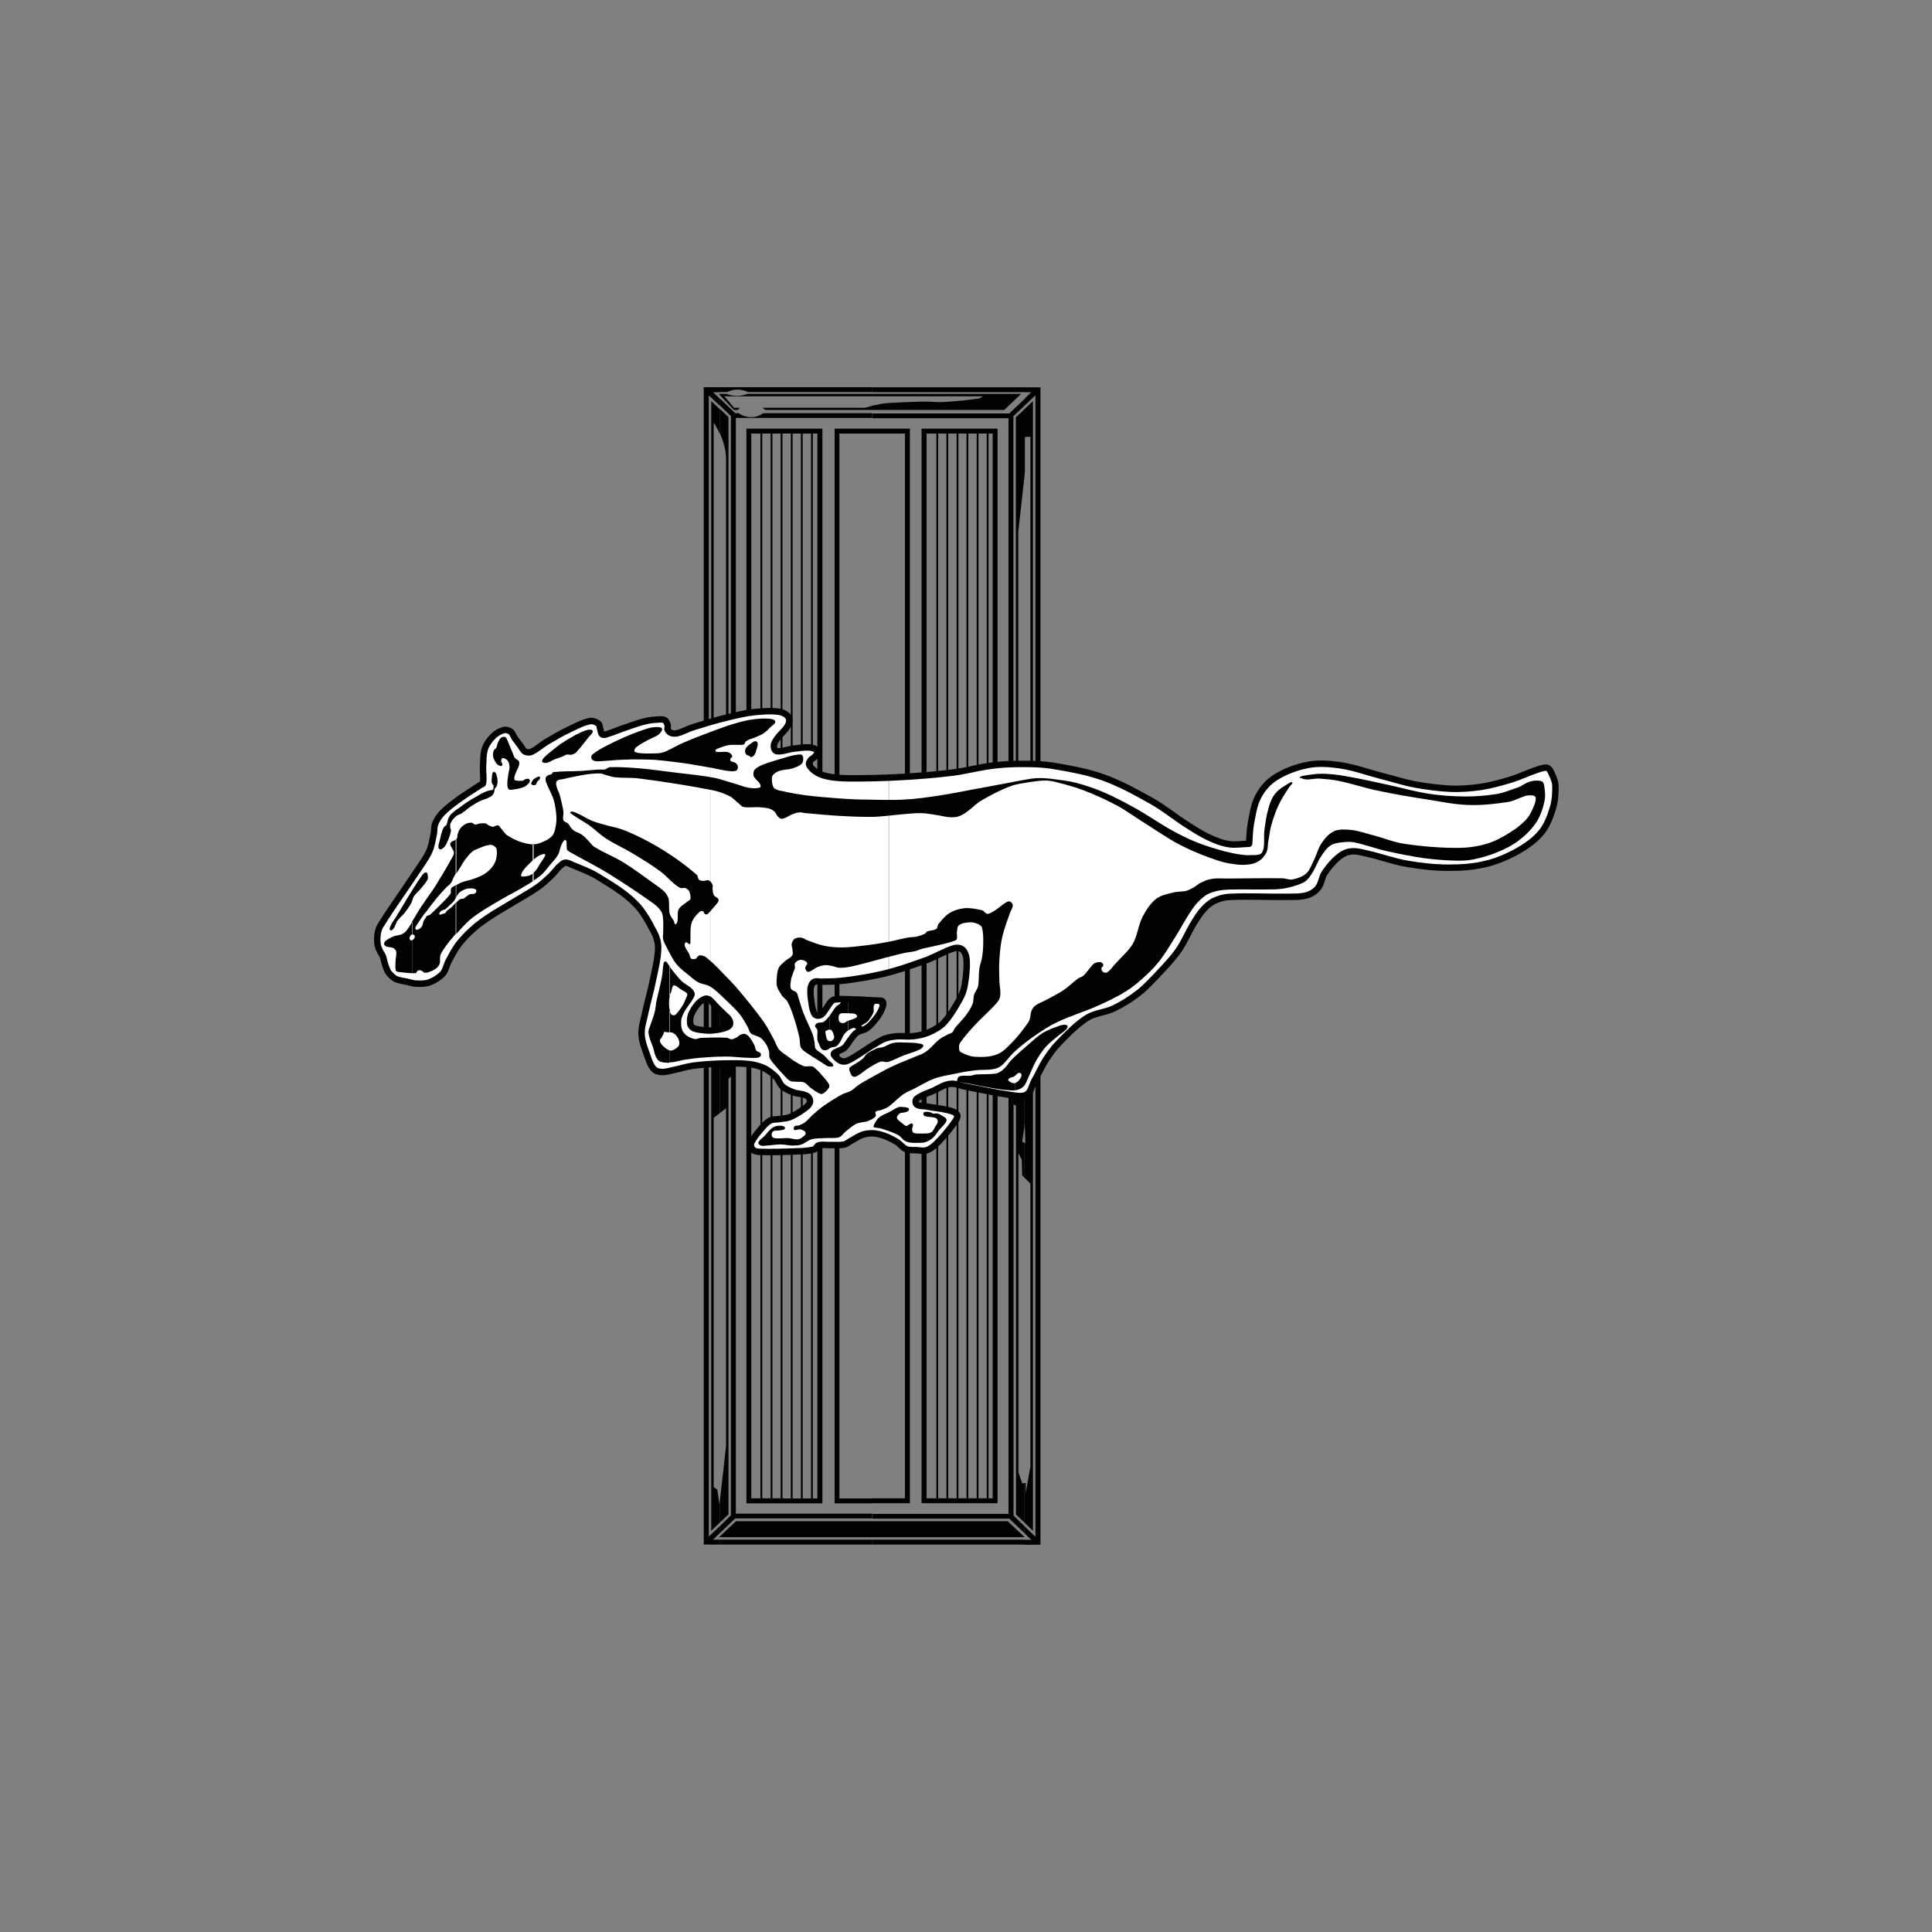 <?xml version="1.0" encoding="UTF-8"?>
<svg id="Layer_1" data-name="Layer 1" xmlns="http://www.w3.org/2000/svg" viewBox="0 0 150 150">
  <rect x="0" y="0" width="150" height="150" fill="#808080" stroke="none"/>
  <defs>
    <style>
      .cls-1 {
        fill: none;
        stroke: #010101;
        stroke-linecap: round;
        stroke-linejoin: round;
        stroke-width: .5px;
      }

      .cls-2 {
        fill: #fff;
      }

      .cls-2, .cls-3 {
        fill-rule: evenodd;
      }

      .cls-3 {
        fill: #010101;
      }
    </style>
  </defs>
  <path class="cls-3" d="m63.85,116.72h-2.96v-.38h2.57V33.66h-2.57v-.38h2.96v83.44h0Zm-2.96,0h-2.94V33.28h2.94v.38h-2.56v82.67h2.56v.38Zm6.82-83.06h2.55v82.67h-2.55v.38h2.93V33.28h-2.93v.38Zm-2.54,82.67V33.66h2.54v-.38h-2.91v83.44h2.91v-.38h-2.54Z"/>
  <path class="cls-3" d="m59.18,33.66v-.07h-.14v.07h.14Zm0,82.67V33.66h-.14v82.67h.14Zm-.14,0v.07h.14v-.07h-.14Zm.93-82.67v-.07h-.14v.07h.14Zm0,82.67V33.66h-.14v82.67h.14Zm-.14,0v.07h.14v-.07h-.14Zm.92-82.67v-.07h-.14v.07h.14Zm0,82.67V33.66h-.14v82.67h.14Zm-.14,0v.07h.14v-.07h-.14Zm.93-82.67v-.07h-.14v.07h.14Zm0,82.67V33.66h-.14v82.67h.14Zm-.14,0v.07h.14v-.07h-.14Zm.92-82.67v-.07h-.14v.07h.14Zm0,82.67V33.66h-.14v82.67h.14Zm-.14,0v.07h.14v-.07h-.14Zm.93-82.67v-.07h-.14v.07h.14Zm0,82.67V33.66h-.14v82.67h.14Zm-.14,0v.07h.14v-.07h-.14Zm11.54.38h2.94V33.28h-2.94v.38h2.56v82.67h-2.56v.38Zm-2.96,0h2.96v-.38h-2.57V33.66h2.57v-.38h-2.96v83.44h0Z"/>
  <path class="cls-3" d="m72.84,33.66v-.07h-.14v.07h.14Zm0,82.67V33.66h-.14v82.67h.14Zm-.14,0v.07h.14v-.07h-.14Zm.92-82.67v-.07h-.14v.07h.14Zm0,82.67V33.66h-.14v82.67h.14Zm-.14,0v.07h.14v-.07h-.14Zm.93-82.67v-.07h-.14v.07h.14Zm0,82.67V33.66h-.14v82.67h.14Zm-.14,0v.07h.14v-.07h-.14Zm.91-82.67v-.07h-.14v.07h.14Zm0,82.67V33.66h-.14v82.67h.14Zm-.14,0v.07h.14v-.07h-.14Zm.93-82.67v-.07h-.14v.07h.14Zm0,82.67V33.66h-.14v82.67h.14Zm-.14,0v.07h.14v-.07h-.14Zm.92-82.67v-.07h-.14v.07h.14Zm0,82.67V33.66h-.14v82.67h.14Zm-.14,0v.07h.14v-.07h-.14Zm-9.56-84.67h.08c.24-.03.51-.16.74-.19.25-.04.52-.12.78-.15.37-.03.73-.06,1.1-.07.68-.02,1.39-.07,2.08-.07.39,0,.77.04,1.16.04.2,0,.43-.02.63-.03.4-.02.82-.07,1.21-.1.3-.03.63-.09.92-.12.13-.02.3-.01.4-.09l.15-.11h-20.06l.76.89h.43l-.15.17h-.3l-1.18-1.25h.61c.24.1.53.15.8.15s.56-.04.81-.15h21.26l-1.31,1.25h-18.55l-.22-.17h7.85Zm12.51,87.69l-1.32-1.24h-21.1l-1.32,1.24h23.74Z"/>
  <path class="cls-3" d="m79.54,119.93v-.38h.53l-.53-.51v-.54l.85.81V30.69l-.85.81v-.54l.53-.51h-.53v-.38h1.24v89.86h-1.24Zm0-1.71l.66.64V31.14l-.66.63v5.19l.03-.38v-2.65l.43-.02v49.98l-.47.38v3.19l.03-.26.05,1.56-.08-.05v2.72l.47.46v21.96l-.36,2.06v-.77h-.1v3.06Zm0-88.15v.38h-11.81v-.38h11.81Zm0,.89v.54l-.86.81v52.03l.19-.09v-51.85l.67-.63v5.19l-.48,4.32v43.39l.48-.4v3.19l-.18,1.18.18.08v2.72l-.18-.18-.03-1.21-.26-.52v24.8l.3.83h.18v3.06l-.67-.63v-31.75l-.19-.09v31.92l.86.83v.54l-1.19-1.13h-10.62v-.37h10.56V32.47h-10.56v-.37h10.62l1.19-1.13h0Zm0,88.58v.38h-11.81v-.38h11.81Zm-23.64-3.1l.47-4.16v-26.24l-.47.37v-9.79h.47v-40.96c0-.67-.18-1.35-.47-1.98v-1.92l.66.63v44.23h.19v-44.32l-.85-.81v-.54l1.18,1.13h.27c.28.2.61.3.96.31.33,0,.68-.11.94-.31h8.47v.37h-10.59v85.07h10.59v.37h-10.64l-1.18,1.13v-.54l.85-.83v-34.05l-.19.16v33.81l-.66.63v-1.77h0Zm11.82-86.38v.38h-9.65c-.25-.12-.53-.19-.81-.19-.28,0-.56.07-.81.19h-.56v-.38h11.82Zm0,89.48v.38h-11.82v-.38h11.82Zm-11.86-2.78l.03-.32v1.77l-.67.64V31.14l.67.63v1.92c-.13-.3-.29-.59-.48-.87v43.81h.48v9.79l-.48.37v28.67l.28.19.16,1.11Zm.03-86.7h-1.25v89.86h1.25v-.38h-.53l.53-.51v-.54l-.86.81V30.69l.86.81v-.54l-.53-.51h.53v-.38h0Z"/>
  <path class="cls-2" d="m69,88.33c.22.1.42.2.61.33.26.16.45.45.73.57.25.1.53.07.8.08.26.01.56.09.81,0,.34-.12.63-.38.88-.64.48-.49.92-1.03,1.31-1.59.1-.15.24-.37.15-.53-.11-.2-.41-.27-.65-.34-.59-.15-1.21-.19-1.8-.31-.23-.03-.51,0-.69-.15-.1-.09-.1-.34,0-.42.38-.3.88-.45,1.32-.64.42-.19.84-.49,1.31-.53.42-.05.83.16,1.24.23,1.08.2,2.18.46,3.27.61.46.06.98.21,1.39,0,.36-.19.42-.71.61-1.06.31-.54.56-1.11.88-1.63.3-.45.61-.9.99-1.29.69-.71,1.4-1.46,2.24-1.99.61-.38,1.4-.41,2.05-.72.67-.32,1.31-.72,1.89-1.17.59-.45,1.1-1.02,1.61-1.55.53-.57,1.08-1.13,1.52-1.78.46-.64.76-1.4,1.17-2.08.24-.4.49-.8.8-1.14.23-.25.5-.5.81-.64.35-.17.74-.28,1.13-.31,1.5-.08,3.01.01,4.51-.01.5-.01,1.03.02,1.52-.11.34-.09.69-.29.91-.58.27-.33.28-.81.51-1.16.3-.45.65-.87,1.06-1.21.26-.23.6-.42.96-.46.41-.06.85.07,1.27.16,1.03.23,2.05.61,3.09.79,1.08.19,2.18.31,3.29.31.97,0,1.97-.07,2.91-.31.86-.21,1.7-.58,2.48-1.02.66-.38,1.32-.85,1.8-1.45.43-.54.68-1.23.88-1.9.16-.54.19-1.13.18-1.7-.01-.33-.16-.64-.3-.95-.07-.16-.16-.36-.33-.42-.22-.06-.48.05-.69.11-.73.23-1.42.58-2.15.8-.76.23-1.55.45-2.34.57-.76.11-1.54.16-2.31.14-.94-.05-1.89-.17-2.81-.34-.85-.16-1.68-.44-2.51-.64-1.08-.28-2.14-.67-3.24-.84-.82-.12-1.68-.19-2.49-.04-.91.17-1.81.5-2.58.99-.56.35-1.01.88-1.32,1.47-.34.64-.44,1.4-.58,2.13-.09.5-.09,1.03-.13,1.54-.52.01-1.06.11-1.57.03-.55-.08-1.07-.29-1.57-.53-.61-.28-1.18-.66-1.75-1.02-.9-.58-1.73-1.27-2.66-1.79-1.22-.69-2.48-1.38-3.8-1.85-1.23-.44-2.55-.67-3.84-.89-.73-.12-1.48-.15-2.22-.15-.77-.01-1.53.02-2.3.11-1.13.12-2.24.43-3.34.57-1.33.16-2.66.27-3.98.34-.31.02-.61.03-.92.04v15.16c.08-.02.17-.04.26-.07.91-.25,1.8-.57,2.69-.89.72-.27,1.4-.7,2.14-.92.22-.06.51-.03.66.12.22.21.3.57.31.86.03.64-.05,1.3-.16,1.93-.07.37-.2.73-.39,1.06-.36.63-.74,1.3-1.24,1.83-.33.34-.78.57-1.22.76-.38.16-.8.23-1.19.27-.36.04-.75-.02-1.11,0-.25.02-.51.04-.75.1v7.75h0Zm-13.83-5.71c.32-.02.65-.03.97-.04.65-.01,1.32-.03,1.97.04.43.04.85.15,1.24.33.33.16.63.4.88.64.22.21.3.55.51.76.24.21.55.35.84.46.35.14.77.1,1.09.29.16.09.27.33.22.5-.07.25-.33.42-.55.57-.32.23-.66.43-1.02.58-.26.1-.56.1-.83.15-.23.03-.49,0-.69.11-.3.16-.52.43-.74.69-.26.32-.57.66-.73,1.05-.06.16-.01.37.11.5.13.15.36.18.55.19.97.03,1.96,0,2.92-.04.43-.01.89-.03,1.31-.15.15-.03.19-.26.33-.31.26-.08.56-.03.84-.03.38-.01.76.03,1.13-.03.19-.03.35-.18.51-.27.32-.16.61-.38.94-.5.26-.08.53-.12.81-.11.3.01.59.09.88.19.11.04.24.09.35.15v-7.75c-.07.01-.14.03-.2.06-.33.1-.63.31-.92.48-.34.19-.65.43-.98.63-.35.21-.69.47-1.07.63-.15.07-.35.09-.49.03-.23-.09-.41-.27-.56-.46-.05-.05-.02-.14.02-.17.07-.08.19-.09.28-.14.17-.08.38-.15.51-.27.22-.21.35-.51.55-.74.13-.16.26-.35.43-.45.24-.15.56-.17.78-.34.31-.24.57-.57.8-.88.17-.23.3-.49.4-.76.03-.12.08-.3,0-.41-.08-.1-.26-.07-.4-.08-1.03-.06-2.08-.11-3.12-.13-.14,0-.3-.01-.41.08-.2.15-.32.41-.47.61-.12.15-.2.35-.36.48-.1.08-.23.12-.36.1-.1-.01-.2-.1-.24-.2-.11-.25-.16-.52-.19-.78-.06-.36-.11-.75-.08-1.12.02-.18.11-.41.27-.51.17-.1.4-.01.6-.02.44-.01.9-.01,1.34-.05.64-.06,1.28-.15,1.92-.26.64-.11,1.3-.24,1.93-.41v-15.16c-1.07.05-2.15.06-3.22.06-.53-.01-1.08-.04-1.6-.16-.33-.06-.64-.19-.91-.37-.19-.14-.39-.32-.48-.53-.05-.11.05-.25.11-.34.1-.14.31-.2.4-.35.08-.11.2-.31.11-.41-.15-.18-.43-.23-.66-.24-.42-.02-.85.06-1.27.11-.32.05-.64.17-.96.19-.13.01-.28.01-.36-.07-.09-.1-.13-.28-.1-.42.02-.18.15-.35.25-.5.25-.36.64-.63.84-1.03.1-.18.15-.46.03-.64-.15-.23-.46-.37-.73-.41-.64-.09-1.3-.03-1.93.03-.72.08-1.42.25-2.11.42-.41.1-.83.21-1.24.33v21.66c.18.15.31.35.48.51.19.2.41.4.61.6.14.14.31.25.4.42.06.11.1.28.03.4-.09.15-.3.21-.44.26-.34.1-.7.15-1.06.17h-.02v2.58h0,0Zm-25.62-10.79c-.14.23-.22.5-.25.76-.03.23-.03.46,0,.69.01.17.08.34.15.49.07.18.22.35.28.53s.09.38.15.57c.06.18.13.38.22.57.08.14.22.26.33.37.1.09.2.18.33.23.26.09.53.14.81.19.26.06.53.15.8.15.33.01.68.01.99-.11.39-.15.74-.38,1.02-.68.22-.26.27-.63.43-.94.23-.44.47-.89.76-1.29.34-.44.72-.84,1.14-1.21.36-.34.8-.64,1.21-.92.6-.4,1.24-.76,1.85-1.13.65-.4,1.32-.76,1.93-1.18.39-.27.73-.59,1.06-.9.25-.24.44-.53.69-.76.13-.11.27-.26.43-.27.2-.01.41.11.59.19.64.27,1.31.51,1.9.87,1.01.62,2.07,1.24,2.91,2.08.65.64,1.09,1.48,1.51,2.29.19.36.31.8.3,1.21-.02.84-.24,1.66-.41,2.49-.16.83-.41,1.64-.58,2.46-.11.57-.32,1.13-.3,1.71.02.58.25,1.13.44,1.67.13.36.25.77.51,1.05.14.17.4.21.61.23.31.02.63-.09.92-.15.51-.1,1.01-.27,1.52-.34.45-.06.9-.1,1.35-.13v-2.58c-.14.01-.3-.01-.44-.02-.22-.02-.43-.05-.65-.1-.11-.02-.24-.07-.32-.15-.08-.07-.14-.19-.15-.3-.01-.23,0-.46.08-.67.13-.3.3-.58.52-.83.16-.18.36-.31.58-.4.1-.03.24.02.33.08.01.01.03.02.05.03v-21.66c-.48.14-.96.28-1.42.43-.4.12-.77.35-1.17.45-.15.04-.31.04-.47,0-.13-.04-.24-.14-.3-.26-.05-.1.03-.24,0-.35-.05-.14-.1-.33-.24-.4-.22-.1-.49-.04-.73-.03-.31.01-.63.08-.91.15-.49.12-.96.31-1.42.46-.49.16-.97.38-1.46.52-.11.03-.25.07-.33,0-.11-.09-.1-.27-.15-.41-.05-.14-.03-.34-.15-.42-.18-.14-.44-.24-.66-.19-.59.12-1.14.43-1.67.68-.59.28-1.16.62-1.72.95-.4.24-.74.58-1.16.76-.15.07-.34.03-.48-.03-.15-.09-.23-.28-.33-.42l-.48-.64c-.1-.16-.16-.38-.32-.5-.14-.09-.35-.15-.51-.11-.3.08-.58.24-.81.46-.28.27-.53.61-.66.98-.15.48-.12.98-.15,1.48-.01.4.07.81,0,1.21-.01.08-.15.1-.22.15-.53.35-1.09.69-1.6,1.06-.45.33-.93.67-1.31,1.06-.25.25-.45.54-.58.87-.1.24-.06.53-.11.79-.1.46-.17.95-.36,1.37-.27.58-.68,1.11-1.02,1.63-.9,1.37-1.88,2.7-2.74,4.09h0Z"/>
  <path class="cls-3" d="m31.48,69.97c.42-.68.84-1.38,1.3-2.03.07-.09.17-.2.28-.21.07-.01.13.08.14.14.02.14.05.31-.01.43-.14.27-.38.51-.57.75-.15.18-.35.34-.48.53-.1.18-.14.41-.24.59-.14.25-.32.49-.49.71-.17.21-.41.4-.57.63-.09.15-.14.34-.23.5-.06.09-.12.19-.23.23-.03.01-.11-.03-.13-.08-.01-.1.05-.21.08-.3.11-.23.27-.43.4-.64.25-.41.49-.82.74-1.22h0Zm4.54-6.94c.16-.14.33-.28.5-.4.22-.15.46-.29.69-.41.26-.12.57-.2.83-.34.12-.05.21-.14.27-.25.07-.1.07-.25.1-.37,0-.03.02-.07.05-.1.02-.02.07-.03.08-.07.05-.11.09-.25.09-.37,0-.19-.03-.4-.09-.58-.02-.09-.08-.17-.16-.21-.02-.02-.09,0-.11.03-.05.08-.06.18-.07.26-.02.16-.03.32-.03.47,0,.06.02.11.05.17.02.05.09.08.1.14.01.07-.01.16-.02.23-.01.03-.02.09-.05.1-.09.03-.2.02-.3.05-.14.04-.28.09-.41.16-.23.1-.44.25-.66.37-.39.21-.76.45-1.1.72-.18.12-.38.25-.55.4-.1.08-.22.18-.3.29-.06.08-.1.18-.14.27-.02.08-.05.19-.07.28-.02.06-.03.14-.07.19-.03.04-.11.08-.15.12-.06.08-.11.18-.15.28-.08.25-.15.5-.2.76-.03.15-.1.3-.11.45,0,.08-.01.17.05.23.05.04.15.06.19.03.14-.08.26-.19.33-.33.14-.23.22-.48.31-.71.03-.12.08-.26.09-.4.01-.07-.03-.14-.05-.19,0-.08-.01-.17-.01-.24,0-.06.02-.12.05-.17.05-.1.1-.2.17-.28.1-.11.22-.23.34-.31.1-.07.23-.08.32-.14.07-.03.13-.11.18-.16Zm3.46-3c-.03.25-.09.51-.09.77,0,.16-.01.35.1.47.07.08.24.05.35.03.27-.03.54-.09.8-.18.15-.06.27-.17.39-.28.05-.04.1-.12.1-.19.01-.06-.01-.14-.06-.16-.07-.05-.16-.03-.24-.01-.09.02-.17.12-.26.14-.18.01-.4.02-.58-.04-.07-.02-.06-.15-.06-.21.02-.15.09-.29.14-.43.07-.17.18-.35.23-.53.02-.1.03-.23-.01-.31-.07-.11-.24-.16-.32-.26-.06-.07-.08-.16-.11-.24-.07-.17-.15-.36-.22-.53-.08-.19-.16-.4-.24-.58-.05-.09-.07-.21-.16-.26-.08-.04-.19-.02-.28.01-.07.02-.11.09-.16.15-.08.13-.15.26-.19.41-.03.08-.03.18-.08.26-.05.08-.16.12-.19.21-.06.14-.08.28-.06.43.01.15.1.31.17.44.06.1.14.2.24.27.07.05.18.07.26.05.05-.01.06-.08.06-.12-.01-.09-.1-.16-.1-.24s.03-.21.11-.24c.1-.02.23.06.31.11.08.07.15.17.18.27.03.11.05.24.05.36,0,.15-.06.28-.07.43h0Zm1.94.49c.06-.07.15-.12.24-.16.07-.03.15-.09.22-.06.06.02.06.12.03.18-.03.08-.14.12-.19.2-.06.08-.06.2-.14.26-.08.05-.19.01-.28-.01-.03-.01-.06-.07-.06-.1.03-.11.1-.23.18-.32Zm2.15-2.79c.35-.23.73-.46,1.1-.66.25-.13.5-.25.76-.35.11-.03.24-.07.35-.07.07,0,.17,0,.22.06.05.06.01.15-.01.19-.09.14-.23.25-.32.37-.16.19-.31.41-.47.6-.13.15-.25.31-.38.44-.03.04-.07.11-.12.14-.1.07-.22.12-.34.15-.11.01-.24-.03-.34-.02-.11.02-.22.1-.32.15-.19.07-.41.14-.6.21-.2.08-.4.21-.61.28-.09.02-.18.02-.26,0-.06-.01-.14-.05-.14-.09,0-.1.05-.2.1-.26.2-.23.47-.42.69-.61.23-.18.45-.37.68-.53h0Zm5.31,1.23c.63,0,1.26,0,1.89.03.74.06,1.5.15,2.24.25.74.1,1.48.25,2.22.37.4.07.8.18,1.19.23.23.03.49.08.72,0,.1-.03.16-.19.15-.31,0-.11-.09-.23-.18-.29-.1-.09-.28-.07-.38-.16-.05-.03-.03-.12-.02-.18.02-.07.16-.11.15-.19-.02-.1-.13-.2-.22-.26-.08-.06-.19-.07-.3-.08-.23-.01-.49.05-.72,0-.05,0-.1-.1-.07-.14.08-.09.23-.14.35-.18.24-.08.48-.18.73-.21.32-.03.66,0,.99-.01.06,0,.12-.02.17-.06.05-.04.05-.15.1-.19.1-.08.23-.14.35-.19.15-.06.32-.1.47-.17.23-.1.47-.2.67-.35s.36-.35.55-.51c.08-.08.2-.14.25-.25.02-.06.01-.17-.06-.2-.13-.08-.28-.1-.43-.11-.23-.02-.47-.02-.7,0-.33.02-.65.07-.97.12-.46.1-.9.23-1.33.36-.58.19-1.15.41-1.72.62-.64.24-1.28.49-1.91.76-.4.17-.78.4-1.17.58-.13.06-.25.14-.39.17-.17.05-.35.08-.52.08-.36.01-.74.02-1.09,0-.19-.01-.41-.03-.59-.11-.05-.01-.06-.09-.05-.14.02-.08.08-.17.15-.23.25-.19.53-.35.82-.51.28-.16.63-.27.91-.46.11-.09.22-.23.27-.36.02-.05,0-.14-.05-.17-.07-.04-.18-.06-.27-.06-.24,0-.48.01-.7.08-.52.15-1.02.34-1.51.54-.62.26-1.22.54-1.82.85-.36.19-.76.4-1.08.68-.08.07-.08.23-.03.32.05.09.17.16.27.17.18.03.38.01.56,0,.41-.02.82-.07,1.23-.09.29-.01.59-.03.89-.03h0Z"/>
  <path class="cls-3" d="m58.18,58.69c-.08-.03-.19-.06-.25-.12-.05-.06-.08-.14-.08-.21,0-.1.02-.23.09-.32.13-.16.31-.28.48-.4.07-.05.17-.11.26-.09.08.01.15.1.15.18.01.16-.05.32-.09.45-.04.16-.09.33-.18.45-.06.08-.16.15-.25.16-.06,0-.09-.08-.12-.1h0Zm-16.83,6.86h.1c.27,0,.55-.12.81-.24.22-.09.44-.23.61-.41.11-.12.18-.32.22-.49.07-.31.13-.63.11-.96-.02-.46-.09-.92-.22-1.37-.14-.45-.4-.86-.56-1.3-.05-.11-.08-.25-.06-.37.01-.08.09-.16.16-.2.09-.06.22-.06.31-.11.05-.03.06-.15.11-.15.68-.08,1.39-.06,2.07-.09.47-.02.93-.08,1.4-.11.17-.01.36.02.55-.01.14-.03.26-.18.41-.18.75-.02,1.5.03,2.23.09.99.08,1.98.23,2.97.35.92.11,1.86.2,2.79.37.63.12,1.23.35,1.84.52.32.09.64.24.97.28.27.03.58.06.83-.03.09-.03.05-.2,0-.28-.07-.15-.24-.25-.33-.38-.07-.08-.16-.18-.17-.28-.01-.15-.01-.33.09-.44.17-.19.44-.31.69-.41.33-.14.7-.24,1.06-.35.41-.11.82-.26,1.23-.35.2-.03.44-.1.65-.06.09.02.14.17.14.26.01.15-.01.34-.11.44-.19.19-.48.29-.73.37-.27.09-.59.08-.86.15-.18.04-.38.12-.52.24-.1.06-.18.18-.2.28-.03.18-.01.38.03.55.02.12.07.28.17.34.17.12.4.17.61.2.6.14,1.23.25,1.84.33.81.1,1.63.17,2.44.23.57.04,1.14.08,1.71.09,1.14.01,2.29.07,3.42.01.92-.04,1.86-.18,2.79-.32.92-.14,1.85-.33,2.75-.5,1.22-.21,2.43-.46,3.64-.68.41-.07.82-.16,1.23-.17.44-.01.89.03,1.32.09.56.07,1.13.14,1.67.28.72.19,1.43.43,2.11.72.84.36,1.66.8,2.46,1.24.98.54,1.9,1.2,2.86,1.73.65.36,1.31.68,2,.96.68.26,1.4.48,2.1.67.43.11.87.2,1.31.26.25.03.51.05.75.03.24-.01.5.02.71-.09.15-.09.22-.29.25-.46.07-.45,0-.94.06-1.39.07-.57.15-1.14.31-1.68.11-.42.27-.86.56-1.19.3-.36.74-.59,1.14-.84.04-.02.18-.02.17.02-.04.16-.2.25-.28.38-.27.44-.58.88-.8,1.36-.25.53-.43,1.09-.59,1.65-.11.43-.15.88-.23,1.31-.03.23-.02.46-.1.67-.09.21-.25.42-.42.58-.19.16-.43.29-.67.35-.33.08-.67.1-1.01.08-.56-.05-1.14-.14-1.67-.32-.97-.32-1.93-.7-2.84-1.16-.99-.5-1.9-1.15-2.84-1.74-.75-.46-1.47-1.01-2.24-1.41-.83-.44-1.68-.83-2.56-1.16-.65-.25-1.32-.43-1.99-.6-.3-.08-.61-.15-.92-.15-.39-.01-.78.06-1.17.11-.51.09-1.06.14-1.54.32-.82.3-1.59.72-2.34,1.15-.35.22-.64.54-.97.77-.2.16-.43.32-.68.41-.2.08-.44.1-.67.09-.33,0-.65-.1-.98-.15-.44-.06-.9-.17-1.34-.17-.56-.01-1.11.07-1.67.11-.67.06-1.34.16-2,.18-.84.01-1.71-.02-2.55-.07-.92-.05-1.83-.14-2.74-.22-.16-.01-.31-.07-.45-.06-.2.01-.4.08-.58.15-.18.06-.33.19-.5.26-.13.05-.25.1-.36.09-.11-.02-.2-.12-.28-.2-.09-.1-.13-.26-.23-.35-.12-.11-.26-.19-.41-.24-.25-.07-.52-.09-.78-.11-.41-.02-.83.05-1.23-.02-.15-.02-.25-.18-.36-.27-.25-.18-.45-.44-.73-.58-.43-.21-.89-.37-1.36-.46-1.86-.36-3.76-.66-5.65-.9-.61-.08-1.25-.03-1.86-.09-.2-.02-.42-.09-.61-.15-.18-.03-.35-.14-.53-.15-.33-.01-.67.02-1,.06-.33.05-.66.11-.98.18-.31.06-.63.12-.92.2-.16.03-.38.02-.48.15-.1.1-.06.29-.03.43.06.24.19.45.26.69.1.42.22.84.27,1.25.03.21-.07.46,0,.67.06.14.26.16.36.26.1.1.16.24.25.35.07.08.16.17.25.23.16.09.35.14.5.24.18.1.33.26.48.41.19.18.34.43.56.58.72.45,1.52.75,2.24,1.19.85.53,1.67,1.15,2.5,1.74.23.16.47.33.67.52.09.08.17.19.23.29.06.11.13.24.14.37.06.35-.01.71.07,1.06.06.22.23.41.34.61.03.07.02.24.11.23.1-.01.15-.17.16-.26.05-.23-.01-.48.03-.7.02-.14.09-.27.19-.37.16-.17.38-.28.56-.44.08-.06.22-.12.23-.23.02-.19-.03-.41-.11-.58-.06-.11-.19-.19-.31-.24-.11-.03-.26.05-.36,0-.18-.07-.33-.2-.48-.32-.36-.29-.68-.67-1.06-.95-.68-.51-1.42-.96-2.15-1.4-.67-.41-1.4-.73-2.06-1.15-.48-.31-.89-.72-1.34-1.05-.48-.33-1.01-.59-1.46-.95-.05-.03.06-.12.11-.12.23.04.45.16.67.26.3.15.58.34.89.46.36.15.75.25,1.13.35.42.12.86.19,1.28.35.7.27,1.39.6,2.06.96.69.37,1.36.8,2.01,1.24.58.41,1.15.84,1.67,1.31.1.09.07.28.17.37.08.08.22.08.33.09.15.01.32-.09.44-.03.14.06.23.21.28.35.05.08-.01.19,0,.28.02.18.02.37.11.52.07.12.25.16.33.27.05.06.03.17,0,.23-.08.16-.23.28-.33.41-.17.18-.31.4-.5.55-.06.03-.14.03-.2,0-.08-.06-.08-.2-.16-.24-.08-.02-.19.01-.25.06-.2.18-.41.41-.53.64-.1.18-.15.41-.17.61-.03.37,0,.77-.02,1.15,0,.05-.02.11-.06.12-.06,0-.09-.07-.14-.09-.06-.02-.14-.1-.17-.06-.07.07-.09.19-.06.29.06.21.23.4.33.6.07.12.06.31.17.38.09.07.25.03.36,0,.07-.02.08-.14.14-.18.07-.05.15-.09.23-.08.15.01.32.07.44.17.42.33.8.71,1.17,1.1.48.49.98.99,1.42,1.53.65.78,1.3,1.57,1.89,2.4.28.41.51.87.75,1.31.14.25.22.55.4.78.16.21.42.36.64.52.24.18.49.37.75.52.19.11.4.24.61.29.18.03.39-.04.57,0,.13.02.23.14.33.23.19.16.36.36.52.55.17.19.36.4.48.63.03.09.02.18-.02.26-.1.16-.24.3-.4.41-.07.05-.17.09-.25.06-.27-.1-.51-.29-.75-.46-.18-.12-.32-.35-.52-.43-.22-.09-.45-.03-.67-.06-.15-.01-.31,0-.42-.06-.19-.1-.33-.29-.48-.44-.24-.25-.47-.51-.69-.78-.16-.18-.33-.36-.42-.58-.06-.14,0-.31-.03-.44-.04-.18-.1-.36-.19-.52-.13-.21-.27-.43-.48-.58-.22-.17-.55-.17-.75-.35-.14-.11-.16-.34-.25-.5-.19-.33-.38-.69-.61-.98-.35-.43-.78-.8-1.17-1.19-.27-.27-.56-.54-.86-.78-.14-.11-.28-.2-.44-.27-.24-.09-.5-.12-.73-.23-.23-.11-.43-.28-.61-.44-.39-.32-.81-.62-1.11-.99-.32-.38-.52-.86-.76-1.3-.1-.2-.23-.4-.27-.61-.05-.19,0-.4,0-.59,0-.29.02-.59,0-.87-.02-.23-.02-.49-.14-.69-.15-.26-.39-.47-.61-.64-1.14-.81-2.31-1.59-3.5-2.33-.81-.5-1.67-.93-2.49-1.39-.23-.14-.49-.24-.69-.41-.06-.05-.06-.16-.06-.24-.02-.16.01-.34-.03-.49-.01-.05-.09-.09-.14-.06-.1.07-.17.2-.22.32-.13.26-.15.57-.28.81-.18.31-.44.58-.67.84-.23.28-.45.59-.73.81-.16.12-.33.25-.5.35v-.61c.06-.04.1-.1.15-.15.13-.15.23-.33.32-.5.11-.17.25-.35.35-.53.03-.07.09-.15.09-.21,0-.03-.06-.06-.09-.06-.12.02-.24.05-.35.1-.14.08-.28.17-.4.28-.02.02-.05.03-.07.06v-1.24h0Zm-5.95-.38s.06-.05.08-.08c.05-.09.02-.21.05-.32.05-.15.1-.32.2-.44.1-.14.25-.26.41-.35.14-.07.3-.11.46-.11.11,0,.19.14.31.15.11,0,.24-.08.36-.09.14-.01.3-.02.44,0,.08.02.15.11.23.15.1.04.22.11.33.11.12,0,.26-.14.39-.11.13.03.18.18.26.26.15.17.28.4.47.52.32.21.66.37,1.01.5.3.1.63.18.96.2v1.24c-.17.15-.33.33-.49.49-.09.09-.17.18-.24.28-.07.09-.12.2-.16.31-.01.05-.03.12.01.15.09.04.2.02.31.01.13-.01.27-.04.39-.1.07-.03.13-.08.18-.12v.61c-.26.17-.53.33-.81.49-.52.32-1.09.59-1.61.9-.59.34-1.19.69-1.76,1.07-.33.23-.66.47-.94.75-.28.27-.55.59-.82.88v-2.43c.07-.07.13-.14.19-.2.04-.04.09-.07.15-.09.06-.02.15-.01.22-.03.08-.03.16-.12.25-.18.07-.05.15-.12.24-.16.09-.03.2-.01.31-.03.07-.02.16-.07.19-.14.02-.06.02-.17-.02-.2-.11-.07-.26-.09-.39-.09-.15,0-.31.02-.44.07-.16.06-.33.15-.46.26-.08.07-.14.19-.19.28-.01.04-.03.07-.05.1v-.96c.15-.08.3-.17.46-.23.32-.11.67-.17.99-.29.31-.12.63-.25.88-.44.26-.2.52-.46.66-.77.15-.3.19-.67.16-1.01-.01-.15-.16-.29-.3-.35-.14-.07-.3-.03-.43,0-.22.03-.42.14-.61.21-.18.08-.39.14-.53.25-.22.17-.39.4-.56.61-.14.18-.25.4-.38.6-.1.17-.22.34-.33.52v-2.63h0,0Zm-2.63,5.13c.33-.51.7-.99,1.03-1.5.46-.74.91-1.5,1.33-2.26.06-.11.13-.25.11-.37-.02-.17-.16-.31-.23-.46-.02-.07-.07-.15-.06-.2.02-.08.1-.16.17-.2.02-.02.08-.01.11-.03.05-.02.1-.06.15-.09v2.63c-.03.07-.08.14-.11.2-.1.18-.15.38-.26.54-.09.12-.25.23-.36.34-.24.26-.5.53-.73.81-.28.34-.55.7-.81,1.05-.06.08-.14.16-.2.24-.18.26-.38.53-.55.81-.05.07-.11.14-.11.22,0,.06.02.15.07.16.09.01.2-.05.27-.09.09-.07.16-.16.2-.25s.05-.2.08-.28c.02-.08.08-.17.13-.24.05-.09.1-.17.17-.24.03-.02.11-.01.15-.03.1-.06.2-.15.28-.24.34-.32.67-.64.99-.98.14-.15.3-.31.41-.49.02-.06-.01-.14,0-.2,0-.07.01-.16.05-.21.04-.05.09-.09.15-.11.07-.03.14-.08.19-.11v.96c-.03.09-.08.19-.14.27-.09.12-.24.24-.35.34-.09.09-.18.18-.27.26-.02.01-.06.04-.09.06-.07.03-.17.05-.25.09-.07.04-.14.12-.18.2-.01.03-.01.11.03.11.09.01.18-.04.26-.07.06-.01.13-.01.17-.05s.07-.12.11-.16c.13-.12.3-.21.42-.34.1-.09.19-.19.28-.31v2.43c-.06.08-.13.15-.19.23-.17.19-.35.4-.5.61-.18.25-.38.51-.49.79-.08.23.01.5-.08.72-.06.16-.2.3-.36.4-.23.14-.49.25-.75.27-.13,0-.2-.15-.31-.18-.08-.02-.18-.03-.25,0-.08.03-.1.2-.19.2-.09.01-.18.01-.27.01v-2.55s.08-.05.11-.08c.05-.04.09-.1.1-.16,0-.07.01-.16-.05-.19-.05-.02-.11-.03-.17-.02v-.98c.26-.42.5-.85.77-1.27h0Zm-.77,5.26c-.35-.01-.72-.06-1.07-.1-.07,0-.18-.04-.2-.11-.06-.23-.02-.48-.02-.71s.08-.5.06-.72c-.01-.11-.1-.23-.19-.29-.09-.06-.2-.07-.31-.09-.09-.02-.19-.01-.28-.06-.07-.03-.16-.1-.17-.17,0-.09.03-.18.09-.24.19-.15.41-.28.64-.37.19-.08.43-.07.61-.15.16-.07.33-.18.42-.32.15-.21.3-.43.43-.66v.98s-.05.01-.07.02c-.07.05-.11.14-.14.21-.02.06,0,.12.02.17.03.05.1.06.15.06.01,0,.02,0,.03-.01v2.55h0Z"/>
  <path class="cls-3" d="m51.99,81.56c.1.03.25-.01.35-.07.15-.08.32-.19.38-.35s.01-.35-.06-.5c-.08-.17-.22-.34-.38-.43-.09-.06-.19-.06-.3-.06v-1.7c.02.1.07.19.11.28.05.07.17.11.26.1.1-.02.17-.12.24-.2.14-.17.27-.34.38-.52.11-.18.19-.37.28-.57.05-.11.11-.23.11-.35,0-.06-.07-.11-.11-.15-.14-.09-.31-.17-.44-.26-.14-.09-.25-.21-.4-.27-.05-.02-.14,0-.16.03-.08.14-.09.32-.14.46-.03.1-.1.2-.14.32v-2.31c.09.12.18.26.27.37.23.28.46.58.72.83.22.2.51.32.72.52.12.11.25.27.26.43.01.17-.1.33-.18.46-.18.31-.44.59-.61.91-.11.2-.23.43-.26.67-.02.25-.01.53.08.78.07.19.24.35.4.46.18.11.37.19.58.23.16.02.32-.08.48-.09.65-.02,1.32-.05,1.97-.01.14,0,.26.12.4.12s.27-.09.4-.15c.11-.06.19-.17.3-.21.09-.03.22-.08.32-.06.14.03.27.14.36.25.15.17.27.4.38.6.07.14.07.33.16.45.07.09.25.09.32.19.05.06.06.18,0,.25-.07.08-.19.11-.3.12-.33.02-.67-.01-1-.02-.44-.02-.89-.08-1.33-.08-.61,0-1.25.03-1.86.08-.5.03-.99.11-1.48.18-.33.06-.66.17-.99.19h-.08v-.95h0Zm-.44-1.44s-.02.1-.03.15c-.05.1-.11.19-.16.29-.05.07-.13.14-.13.23.01.12.09.26.18.35.16.17.35.33.58.42v.95c-.23.01-.47,0-.68-.07-.16-.04-.28-.19-.36-.33-.13-.24-.16-.52-.24-.77-.09-.27-.22-.54-.3-.83-.03-.14-.07-.29-.06-.43.01-.17.09-.33.14-.47.11-.34.25-.68.34-1.02.07-.29.08-.59.14-.87.13-.62.31-1.24.42-1.87.07-.36.06-.75.14-1.1.01-.06.1-.11.16-.1.08.01.11.12.16.18.06.07.1.14.15.19v2.31s-.02.06-.02.09c-.04.26-.05.53-.02.79.01.08.02.16.05.24v1.7c-.07,0-.14,0-.2-.01-.06,0-.13-.02-.18-.02-.01,0-.05-.01-.06,0h0Zm16.86,6.53c.19-.13.42-.2.63-.31.24-.12.46-.29.71-.38.11-.04.25-.02.38-.01.14.01.32.02.42.11.06.04.01.16-.05.2-.08.08-.23.1-.33.12s-.22,0-.3.06c-.1.06-.18.17-.23.27-.02.04,0,.12.03.17.06.09.17.16.26.24.1.08.22.18.33.26.03.02.09.05.14.03.07-.01.13-.08.19-.11.06-.02.11-.08.18-.08.05,0,.1.05.11.09.01.07-.02.14-.03.2-.01.06-.05.15-.03.21.01.08.03.2.11.23.2.08.44.06.67.06.23-.01.49.02.69-.09.17-.09.25-.32.35-.49.07-.1.17-.23.17-.35.01-.09-.05-.19-.1-.24-.09-.07-.22-.08-.32-.1-.18-.03-.39-.02-.56-.08-.06-.01-.13-.07-.14-.14-.01-.06.01-.17.08-.18.13-.05.28-.01.43.01.09.02.18.09.27.11.09.01.2-.03.3-.01.13.02.25.1.35.16.13.07.28.14.35.26.05.09,0,.21-.05.29-.14.21-.34.37-.5.57-.16.18-.27.42-.46.58-.17.16-.37.28-.59.36-.16.06-.34.06-.51.06-.24.01-.48.01-.7-.02-.15-.02-.31-.07-.43-.15-.17-.1-.28-.29-.44-.4-.2-.12-.43-.21-.64-.29-.27-.1-.55-.2-.81-.27-.16-.04-.34-.02-.49-.08-.05-.01-.03-.09-.02-.12.06-.16.15-.31.25-.45.08-.12.19-.22.31-.3h0Zm-1.13-4.82c.22-.16.48-.29.73-.41.17-.07.36-.07.55-.12.26-.09.51-.27.8-.33.39-.07.81-.03,1.19-.02.32,0,.66.03.97.1.08.01.19.08.17.15-.05.15-.2.25-.34.31-.38.18-.8.28-1.18.43-.42.16-.82.4-1.24.51-.18.04-.39-.08-.57-.02-.34.11-.66.34-.97.52-.3.19-.56.45-.88.61-.09.04-.24.07-.32,0-.14-.11-.19-.32-.25-.49-.01-.06-.01-.15.03-.19.18-.16.42-.26.63-.41.15-.1.31-.2.44-.33.09-.08.14-.23.24-.3h0Z"/>
  <path class="cls-3" d="m100.97,60.43c-.27-.19.63-.26.97-.31.42-.06.86-.06,1.3-.02.56.03,1.13.14,1.68.24.96.17,1.92.4,2.88.6,1.05.23,2.09.53,3.16.69.91.14,1.85.2,2.79.21.8,0,1.59-.06,2.38-.18.57-.09,1.13-.32,1.68-.51.35-.12.67-.4,1.05-.49.26-.06.58-.09.84,0,.14.06.18.25.2.4.05.36.1.75.02,1.11-.11.55-.3,1.12-.6,1.61-.36.57-.86,1.06-1.4,1.47-.49.38-1.06.67-1.63.9-.62.26-1.27.45-1.93.58-.44.09-.9.1-1.34.09-.84-.02-1.69-.09-2.52-.2-.97-.14-1.93-.34-2.88-.55-.81-.18-1.61-.49-2.43-.66-.27-.06-.57-.06-.84-.03-.34.04-.72.07-1.01.24-.33.2-.56.55-.78.88-.25.37-.4.83-.64,1.21-.16.25-.33.55-.58.72-.38.24-.82.36-1.25.47-.36.09-.76.14-1.15.15-1.09.03-2.21-.01-3.3.01-.4.01-.81.03-1.19.12-.32.08-.66.19-.93.4-.36.26-.69.62-.94.99-.51.72-.92,1.54-1.4,2.29-.34.54-.68,1.11-1.07,1.63-.34.44-.72.87-1.14,1.24-.47.44-.97.87-1.51,1.21-.7.44-1.47.81-2.23,1.15-1.03.46-2.15.78-3.17,1.28-.65.31-1.25.71-1.83,1.12-.52.36-1.01.75-1.48,1.18-.36.33-.64.77-1.01,1.08-.19.14-.41.23-.64.26-.47.08-.96.03-1.42.09-.64.08-1.27.2-1.91.34-.43.08-.89.17-1.31.33-.47.18-.91.46-1.36.69-.31.17-.67.29-.97.5-.41.28-.75.68-1.16.97-.18.12-.41.19-.61.27-.11.04-.3.02-.38.12-.07.09.08.26,0,.36-.14.17-.39.27-.6.36-.27.1-.6.08-.88.2-.31.15-.57.4-.84.61-.18.14-.3.38-.52.45-.34.1-.72.03-1.07.06-.35.02-.7,0-1.05.09-.3.08-.53.33-.84.42-.22.07-.47.07-.69.07-.3-.01-.6-.09-.9-.09-.34,0-.68.07-1.02.09-.16,0-.34.06-.49,0-.1-.03-.24-.15-.2-.25.09-.21.33-.34.49-.51.2-.21.38-.47.61-.63.15-.1.35-.15.52-.15.14-.01.3.01.41.09.05.02.05.15,0,.18-.1.07-.25.07-.38.09-.17.03-.39-.01-.52.09-.09.06-.11.21-.09.33.01.09.11.17.2.18.35.06.72-.01,1.07,0,.26.01.53.13.78.09.18-.02.34-.16.47-.27.07-.04.13-.14.11-.21,0-.07-.08-.15-.14-.18-.1-.06-.22-.11-.33-.11-.13-.01-.25.07-.38.06-.05,0-.08-.08-.08-.12,0-.08.05-.17.11-.2.07-.05.18-.01.26-.03.17-.07.35-.14.49-.24.24-.18.42-.42.64-.61.27-.24.55-.49.84-.69.44-.31.89-.59,1.36-.85.24-.14.53-.19.78-.33.2-.12.38-.33.58-.45.27-.18.56-.33.84-.49.58-.32,1.15-.66,1.74-.93.66-.32,1.36-.57,2.02-.85.16-.06.33-.12.47-.21.16-.09.31-.21.43-.33.26-.23.49-.51.76-.72.2-.16.47-.27.69-.4.1-.04.24-.07.32-.15.09-.08.1-.21.17-.3.28-.36.64-.69.9-1.05.19-.26.38-.55.49-.85.09-.21.05-.47.11-.69.08-.25.27-.45.32-.7.08-.42.03-.86.09-1.29.03-.31.17-.62.22-.94.06-.39.09-.78.09-1.18,0-.38,0-.78-.11-1.14-.05-.14-.2-.21-.33-.27-.18-.08-.4-.14-.6-.12-.28.01-.59.05-.83.21-.14.09-.15.31-.17.48-.03.18.02.37,0,.54-.01.07-.06.16-.13.18-.41.16-.86.26-1.31.36-.4.1-.81.17-1.22.27-.22.06-.44.17-.67.21-.23.06-.48.07-.72.12-.51.11-1.02.26-1.53.38-.89.23-1.77.5-2.67.69-.29.06-.58.09-.88.09-.2-.01-.4-.11-.6-.15-.16-.02-.33-.07-.5-.06-.21.02-.42.08-.61.16-.2.08-.38.25-.58.33-.07.03-.17.06-.23,0-.08-.07-.13-.19-.13-.29.01-.14.17-.23.15-.35-.02-.11-.16-.18-.26-.21-.1-.04-.24-.07-.35-.03-.13.04-.27.12-.34.25-.06.1.02.23,0,.35-.05.19-.15.37-.2.57-.05.12-.1.26-.11.38-.02.21-.09.46,0,.67.07.16.33.17.43.3.09.1.1.26.15.4.13.38.23.79.38,1.17.22.57.51,1.12.73,1.68.07.21.1.44.15.67.02.14-.01.33.08.45.16.2.42.31.6.47.16.14.3.32.44.45.08.09.22.15.28.25.03.05.08.16.03.18-.13.06-.28.03-.41,0-.12-.03-.24-.15-.35-.21-.26-.17-.53-.34-.81-.51-.24-.16-.5-.31-.72-.49-.1-.08-.2-.18-.24-.31-.07-.23-.03-.49-.09-.72-.12-.53-.26-1.05-.43-1.56-.14-.42-.28-.84-.49-1.21-.1-.19-.32-.3-.44-.49-.15-.23-.31-.46-.38-.72-.06-.25-.02-.53,0-.78.02-.21.05-.46.15-.66.11-.2.33-.35.49-.51.18-.16.44-.25.56-.45.08-.14,0-.33,0-.49-.01-.12-.08-.25-.06-.36.03-.15.1-.33.23-.42.15-.09.35-.11.52-.09.2.03.36.18.56.24.42.15.83.32,1.27.4.44.09.91.12,1.36.12.66-.01,1.32-.11,1.97-.18.57-.07,1.14-.17,1.68-.27.47-.09.93-.23,1.4-.31.25-.05.5-.03.75-.09.21-.05.41-.12.6-.21.08-.03.11-.15.18-.18.23-.09.51-.07.72-.2.11-.08.07-.27.15-.36.25-.31.51-.64.84-.85.37-.23.79-.36,1.22-.4.44-.03.9.06,1.33.16.16.03.25.27.42.28.19,0,.39-.14.55-.24.3-.18.56-.44.84-.61.1-.06.24-.15.35-.11s.23.17.23.29c0,.23-.16.42-.23.63-.2.6-.44,1.2-.58,1.81-.14.6-.19,1.21-.23,1.82-.03.51-.02,1.05,0,1.57,0,.33.08.67.08.99,0,.16-.02.33-.08.46-.08.17-.22.33-.35.47-.51.55-1.1,1.06-1.61,1.62-.39.42-.76.85-1.09,1.32-.08.12-.09.28-.08.43,0,.1.05.25.14.29.35.18.73.34,1.13.36.55.03,1.14.02,1.65-.18.47-.17.82-.55,1.16-.9.48-.47.89-1.03,1.27-1.56.09-.12.14-.28.18-.43.03-.16.02-.33.08-.47.07-.16.16-.33.3-.43.24-.18.54-.28.81-.42.47-.26.96-.5,1.4-.79.4-.27.74-.62,1.13-.91.14-.09.33-.12.44-.24.2-.19.36-.45.55-.66.1-.11.19-.24.32-.29.15-.06.32-.1.47-.06.09.02.17.15.17.24.01.08-.15.14-.15.24s.06.24.15.29.24.06.32,0c.26-.18.43-.46.64-.68.45-.51,1-.96,1.34-1.54.36-.64.42-1.45.76-2.1.27-.51.6-1.03,1.05-1.38.38-.29.89-.37,1.34-.49.32-.08.67-.05.98-.12.23-.06.44-.19.65-.31.16-.09.31-.25.49-.33.27-.12.54-.25.84-.29.42-.07.85-.03,1.27-.03,1.4-.01,2.81-.04,4.21-.02.27,0,.54.14.81.09.38-.08.77-.21,1.06-.47.27-.24.39-.63.56-.96.24-.47.36-1.02.67-1.45.24-.35.56-.71.96-.88.38-.16.83-.12,1.25-.09.57.06,1.13.26,1.68.4.84.21,1.67.57,2.55.69,1.33.2,2.71.31,4.06.31.76,0,1.55-.1,2.27-.32.66-.19,1.27-.53,1.85-.9.48-.29.94-.66,1.31-1.09.27-.32.43-.73.58-1.12.06-.15.09-.33.07-.47-.01-.08-.1-.15-.18-.16-.17-.03-.35-.03-.52,0-.48.12-.93.41-1.42.49-1.01.16-2.05.27-3.07.24-1.13-.03-2.25-.28-3.37-.45-1.23-.19-2.47-.4-3.68-.66-1.05-.21-2.08-.57-3.14-.78-.45-.09-.93-.12-1.39-.16-.47-.04-1.05.21-1.45-.06h0Z"/>
  <path class="cls-3" d="m78.79,82.03c.35-.32.7-.63,1.06-.94.34-.29.68-.62,1.07-.87.39-.24.83-.4,1.25-.55.16-.06.33-.11.5-.11.08,0,.2.03.22.11.02.09-.06.2-.11.26-.22.21-.49.37-.72.57-.31.26-.64.52-.9.81-.27.32-.51.69-.72,1.05-.25.45-.43.95-.65,1.41-.08.16-.14.35-.24.49-.1.12-.22.22-.36.28-.12.06-.26.1-.4.11v-.55c.1-.03.21-.11.28-.18.09-.09.18-.23.23-.36.02-.07.01-.14-.02-.2-.03-.04-.11-.07-.16-.07-.07.01-.14.07-.18.11-.05.05-.1.09-.15.14v-1.5h0,0Zm-4.16,2c-.09-.02-.22-.02-.3-.08-.03-.02-.03-.09-.01-.14.03-.09.09-.23.19-.25.26-.08.55-.02.82-.04.16-.01.31-.09.47-.1.41-.02.83-.01,1.25-.04.15-.01.32-.02.45-.09.17-.07.33-.19.47-.33.22-.2.36-.48.58-.69l.24-.24v1.5s-.06.06-.1.07c-.06.03-.16.03-.23.07-.07.03-.16.08-.18.15-.02.04.02.1.06.12.11.08.25.16.39.16h.07v.55c-.07.01-.13.02-.19.01-.56-.01-1.13-.11-1.68-.2-.45-.07-.91-.17-1.34-.26-.32-.06-.64-.11-.94-.17h0Zm-7.06-4.36c.13-.1.24-.23.34-.35.23-.28.42-.6.58-.93.07-.15.11-.33.08-.49-.01-.08-.14-.13-.22-.14-.26-.03-.52-.05-.78-.05v1.32c.1-.12.18-.26.24-.41.06-.16-.01-.36.03-.52.02-.08.08-.18.16-.19.09-.01.25.01.27.09.05.14-.02.31-.09.42-.13.26-.29.49-.49.7-.03.05-.08.08-.13.13v.41h0Zm-1.74.36c.07-.06.15-.1.22-.14.09-.05.19-.09.3-.08.07.01.1.1.17.15.07.03.15.09.23.09.2-.02.39-.08.57-.18.09-.06.18-.12.26-.2v-.41c-.18.17-.37.32-.58.44-.03.02-.16-.01-.13-.04.14-.15.36-.21.51-.37.07-.07.14-.16.19-.24v-1.32c-.13-.01-.24-.01-.36-.02-.46-.02-.92-.06-1.38-.07v1.03c.13,0,.26.01.39.02.08,0,.16.02.23.07.05.03.1.1.09.16-.01.07-.11.12-.18.15-.15.08-.33.11-.49.17-.01.01-.02.01-.03.02v.78h0Zm-.09-2.4c-.1,0-.23-.02-.31.02-.11.07-.17.24-.27.33-.07.06-.18.08-.24.16-.18.2-.31.46-.49.69v1.11s.07.01.09.02c.09.08.15.19.18.3.03.09.09.21.06.32-.02.1-.11.2-.22.25-.04.01-.08.01-.11,0v.54s.06-.02.09-.03c.14-.06.3-.04.42-.11.11-.08.2-.2.28-.33.14-.2.2-.45.35-.64.07-.08.16-.16.25-.23v-.78c-.11.06-.2.17-.33.18-.1.01-.24-.01-.31-.09-.08-.1-.07-.25-.07-.37,0-.07.02-.16.07-.21.04-.05.1-.09.17-.09.15-.01.31-.01.47,0v-1.03h-.09s0,0,0,0Zm-1.31,1.2c-.14.18-.28.38-.49.51-.13.08-.32.02-.46.09-.09.03-.2.12-.2.23,0,.11.16.19.18.31.03.23-.03.47,0,.71.01.14.07.27.13.38.06.15.11.32.24.42.08.07.22.07.32.05.1-.01.19-.09.28-.15v-.54c-.06,0-.11-.02-.16-.06-.08-.08-.1-.2-.13-.3-.03-.13-.05-.25-.06-.37,0-.01.01-.03.02-.05.06-.03.14-.09.22-.11.03,0,.07-.01.1,0v-1.11h0,0Z"/>
  <path class="cls-1" d="m29.56,71.82c-.14.23-.22.5-.25.76-.03.23-.03.46,0,.69.01.17.08.34.15.49.07.18.22.35.28.53s.09.38.15.57c.06.18.13.38.22.57.08.14.22.26.33.37.1.09.2.18.33.23.26.09.53.14.81.19.26.06.53.15.8.15.33.01.68.01.99-.11.39-.15.74-.38,1.02-.68.22-.26.27-.63.43-.94.23-.44.47-.89.76-1.29.34-.44.72-.84,1.14-1.21.36-.34.8-.64,1.21-.92.6-.4,1.24-.76,1.85-1.13.65-.4,1.32-.76,1.93-1.18.39-.27.73-.59,1.06-.9.25-.24.44-.53.69-.76.13-.11.27-.26.43-.27.2-.01.41.11.59.19.64.27,1.31.51,1.9.87,1.01.62,2.07,1.24,2.91,2.08.65.64,1.09,1.48,1.51,2.29.19.36.31.8.3,1.21-.02.84-.24,1.66-.41,2.49-.16.83-.41,1.64-.58,2.46-.11.57-.32,1.13-.3,1.71.02.58.25,1.13.44,1.67.13.36.25.77.51,1.05.14.17.4.21.61.23.31.02.63-.09.92-.15.51-.1,1.01-.27,1.52-.34.77-.1,1.55-.15,2.32-.17.65-.01,1.32-.03,1.97.04.43.04.85.15,1.24.33.33.16.63.4.88.64.22.21.3.55.51.76.24.21.55.35.84.46.35.14.77.1,1.09.29.16.09.27.33.22.5-.07.25-.33.42-.55.57-.32.23-.66.43-1.02.58-.26.1-.56.1-.83.15-.23.03-.49,0-.69.11-.3.16-.52.43-.74.69-.26.32-.57.66-.73,1.05-.06.16-.01.37.11.5.13.15.36.18.55.19.97.03,1.96,0,2.92-.04.43-.01.89-.03,1.31-.15.15-.03.19-.26.33-.31.26-.08.56-.03.84-.03.38-.01.76.03,1.13-.03.19-.03.35-.18.51-.27.32-.16.61-.38.94-.5.26-.08.53-.12.81-.11.3.01.59.09.88.19.33.12.66.29.97.47.26.16.45.45.73.57.25.1.53.07.8.08.26.01.56.09.81,0,.34-.12.63-.38.88-.64.48-.49.92-1.03,1.31-1.59.1-.15.24-.37.15-.53-.11-.2-.41-.27-.65-.34-.59-.15-1.21-.19-1.8-.31-.23-.03-.51,0-.69-.15-.1-.09-.1-.34,0-.42.38-.3.88-.45,1.32-.64.42-.19.84-.49,1.31-.53.42-.05.83.16,1.24.23,1.08.2,2.18.46,3.27.61.46.06.98.21,1.39,0,.36-.19.42-.71.61-1.06.31-.54.56-1.11.88-1.63.3-.45.61-.9.99-1.29.69-.71,1.4-1.46,2.24-1.99.61-.38,1.4-.41,2.05-.72.67-.32,1.31-.72,1.89-1.17.59-.45,1.1-1.02,1.61-1.55.53-.57,1.08-1.13,1.52-1.77.46-.64.76-1.4,1.17-2.08.24-.4.49-.8.8-1.14.23-.25.5-.5.81-.64.35-.17.74-.28,1.13-.31,1.5-.08,3.01.01,4.51-.01.5-.01,1.03.02,1.52-.11.34-.09.69-.29.91-.58.27-.33.28-.81.51-1.16.3-.45.65-.87,1.06-1.21.26-.23.6-.42.96-.46.41-.06.85.07,1.27.16,1.03.23,2.05.61,3.09.79,1.08.19,2.18.31,3.29.31.97,0,1.97-.07,2.91-.31.86-.21,1.7-.58,2.48-1.02.66-.38,1.32-.85,1.8-1.45.43-.54.68-1.23.88-1.9.16-.54.19-1.13.18-1.7-.01-.33-.16-.64-.3-.95-.07-.16-.16-.36-.33-.42-.22-.06-.48.05-.69.11-.73.23-1.42.58-2.15.8-.76.23-1.55.45-2.34.57-.76.11-1.54.16-2.31.14-.94-.05-1.89-.17-2.81-.34-.85-.16-1.68-.44-2.51-.64-1.08-.28-2.14-.67-3.24-.84-.82-.12-1.68-.19-2.49-.04-.91.17-1.81.5-2.58.99-.56.35-1.01.88-1.32,1.47-.34.64-.44,1.4-.58,2.13-.09.5-.09,1.03-.13,1.54-.52.01-1.06.11-1.57.03-.55-.08-1.07-.29-1.57-.53-.61-.28-1.18-.66-1.75-1.02-.9-.58-1.73-1.27-2.66-1.79-1.22-.69-2.48-1.38-3.8-1.85-1.23-.44-2.55-.67-3.84-.89-.73-.12-1.48-.15-2.22-.15-.77-.01-1.53.02-2.3.11-1.13.12-2.24.43-3.34.57-1.33.16-2.66.27-3.98.34-1.38.08-2.76.11-4.14.1-.53-.01-1.08-.04-1.6-.16-.33-.06-.64-.19-.91-.37-.19-.14-.39-.32-.48-.53-.05-.11.05-.25.11-.34.1-.14.31-.2.4-.35.08-.11.2-.31.11-.41-.15-.18-.43-.23-.66-.24-.42-.02-.85.06-1.27.11-.32.05-.64.17-.96.19-.13.01-.28.01-.36-.07-.09-.1-.13-.28-.1-.42.02-.18.15-.35.25-.5.25-.36.64-.63.84-1.03.1-.18.15-.46.03-.64-.15-.23-.46-.37-.73-.41-.64-.09-1.3-.03-1.93.03-.72.08-1.42.25-2.11.42-.89.21-1.78.49-2.66.76-.4.12-.77.35-1.17.45-.15.04-.31.04-.47,0-.13-.04-.24-.14-.3-.26-.05-.1.03-.24,0-.35-.05-.14-.1-.33-.24-.4-.22-.1-.49-.04-.73-.03-.31.01-.63.08-.91.15-.49.12-.96.31-1.42.46-.49.16-.97.38-1.46.52-.11.03-.25.07-.33,0-.11-.09-.1-.27-.15-.41-.05-.14-.03-.34-.15-.42-.18-.14-.44-.24-.66-.19-.59.12-1.14.43-1.67.68-.59.28-1.16.62-1.72.95-.4.24-.74.58-1.16.76-.15.07-.34.03-.48-.03-.15-.09-.23-.28-.33-.42l-.48-.64c-.1-.16-.16-.38-.32-.5-.14-.09-.35-.15-.51-.11-.3.08-.58.24-.81.46-.28.27-.53.61-.66.98-.15.48-.12.98-.15,1.48-.01.4.07.81,0,1.21-.01.08-.15.1-.22.15-.53.35-1.09.69-1.6,1.06-.45.33-.93.67-1.31,1.06-.25.25-.45.54-.58.87-.1.24-.06.53-.11.79-.1.46-.17.95-.36,1.37-.27.58-.68,1.11-1.02,1.63-.9,1.36-1.88,2.7-2.74,4.09m35.48,5.76c-.14,0-.3-.01-.41.08-.2.15-.32.41-.47.61-.12.15-.2.35-.36.47-.1.08-.23.12-.36.1-.1-.01-.2-.1-.24-.2-.11-.25-.16-.52-.19-.78-.06-.36-.11-.75-.08-1.12.02-.18.11-.41.27-.51.17-.1.4-.01.6-.02.44-.01.9-.01,1.34-.05.64-.06,1.28-.15,1.92-.26.73-.13,1.47-.27,2.19-.48.91-.25,1.8-.57,2.69-.89.72-.27,1.4-.7,2.14-.92.22-.06.51-.03.66.12.22.21.3.57.31.86.03.64-.05,1.3-.16,1.93-.07.37-.2.73-.39,1.06-.36.63-.74,1.3-1.24,1.83-.33.34-.78.57-1.22.76-.38.16-.8.23-1.19.27-.36.04-.75-.02-1.11,0-.32.02-.66.06-.96.16-.33.1-.63.31-.92.48-.34.19-.65.43-.98.63-.35.21-.69.47-1.07.63-.15.07-.35.09-.49.03-.23-.09-.41-.27-.56-.46-.05-.04-.02-.14.02-.17.07-.08.19-.09.28-.14.17-.08.38-.15.51-.27.22-.21.35-.51.55-.74.13-.16.26-.35.43-.45.24-.15.56-.17.78-.34.31-.24.57-.57.8-.88.17-.23.3-.49.4-.76.03-.12.08-.3,0-.41-.08-.1-.26-.07-.4-.08-1.03-.06-2.08-.11-3.12-.12m-10.31,2.43c-.22-.02-.43-.04-.65-.1-.11-.02-.24-.07-.32-.15-.08-.07-.14-.19-.15-.3-.01-.23,0-.46.08-.67.13-.3.3-.58.52-.83.16-.18.36-.31.58-.4.1-.03.24.02.33.08.2.15.34.37.52.54.19.2.41.4.61.6.14.14.31.25.4.42.06.11.1.28.03.4-.09.15-.3.21-.44.26-.34.1-.7.15-1.06.17-.15.01-.32-.01-.47-.02"/>
</svg>